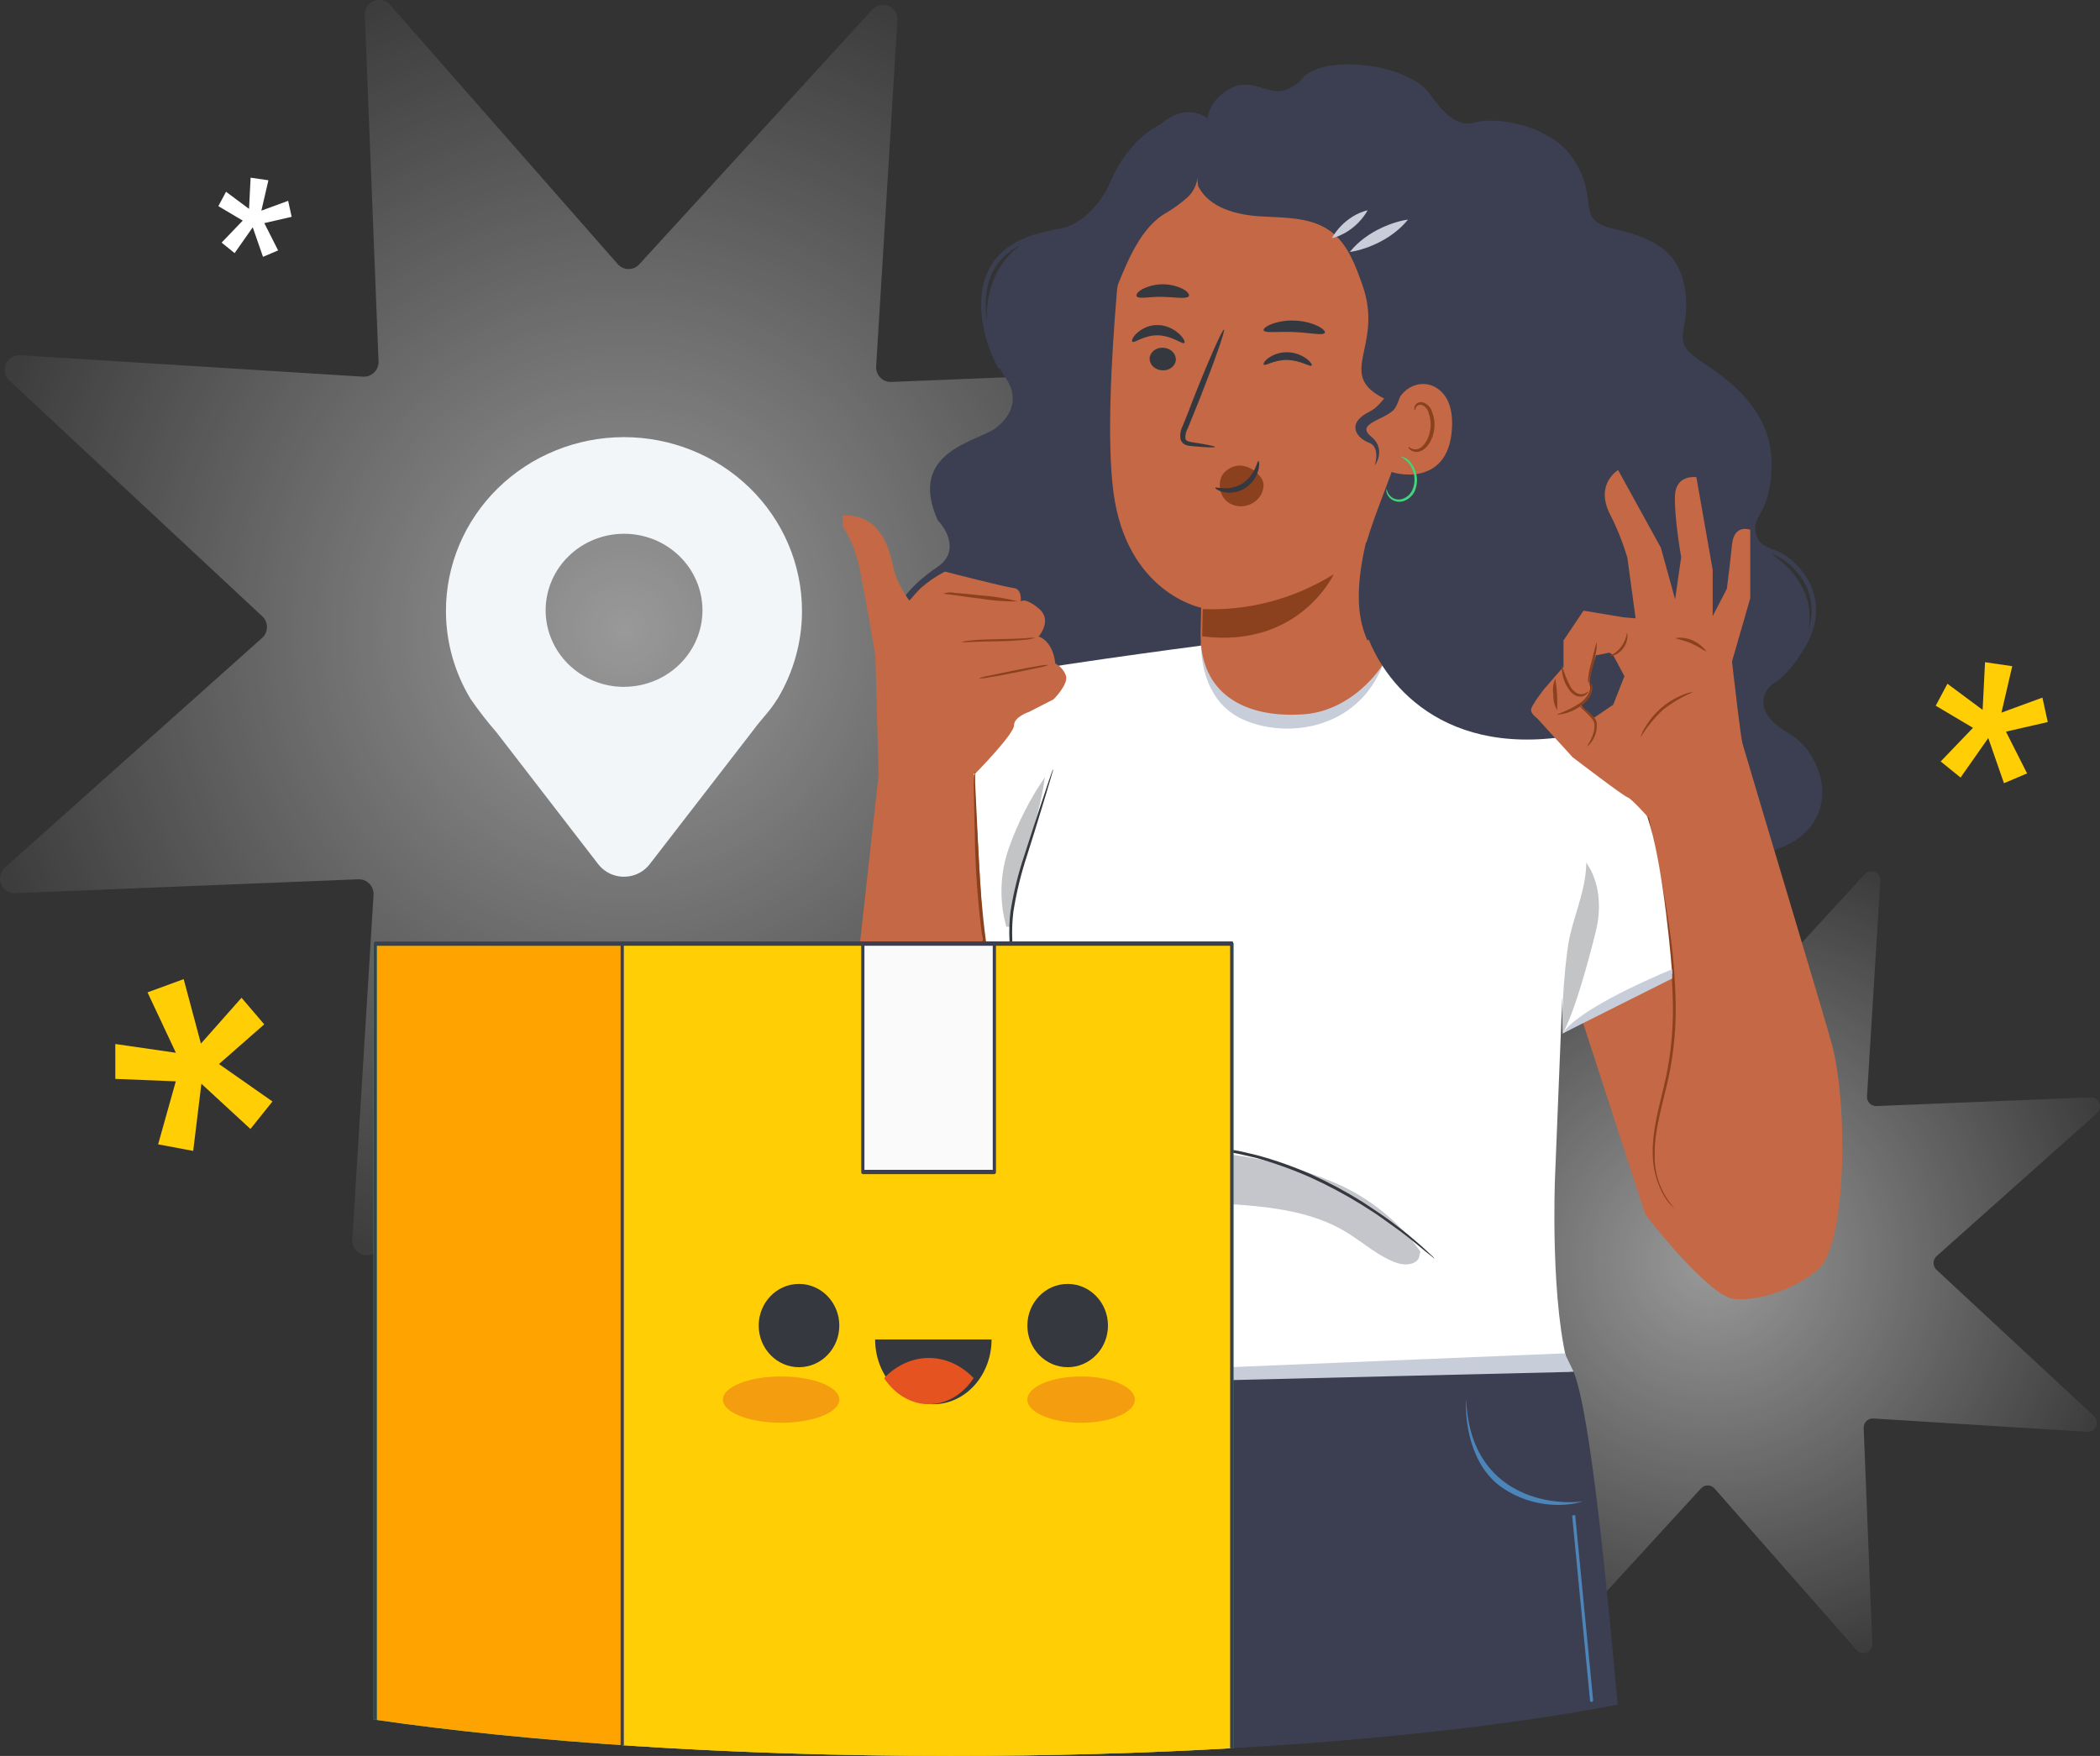 <svg viewBox="0 0 440 368" fill="none" xmlns="http://www.w3.org/2000/svg">
<rect x="0" y="0" width="440" height="368" fill="#333333" stroke="none"/>
<g clip-path="url(#clip0_1019_7229)">
<path d="M79.009 262.141L127.825 208.762C128.116 208.447 128.47 208.197 128.862 208.028C129.255 207.859 129.679 207.774 130.106 207.781C130.533 207.787 130.954 207.883 131.342 208.063C131.73 208.243 132.077 208.503 132.359 208.827L180.021 263.144C180.434 263.626 180.985 263.966 181.598 264.118C182.211 264.269 182.856 264.223 183.442 263.987C184.029 263.751 184.527 263.337 184.869 262.801C185.211 262.266 185.379 261.636 185.349 261L182.451 188.425C182.437 187.994 182.512 187.566 182.671 187.167C182.831 186.768 183.071 186.407 183.377 186.107C183.683 185.807 184.048 185.575 184.448 185.426C184.848 185.277 185.275 185.213 185.7 185.24L257.524 189.723C258.153 189.769 258.781 189.615 259.32 189.283C259.859 188.951 260.282 188.458 260.53 187.872C260.778 187.287 260.839 186.638 260.704 186.015C260.569 185.393 260.245 184.829 259.777 184.401L206.903 135.165C206.588 134.873 206.338 134.518 206.167 134.122C205.997 133.726 205.911 133.298 205.915 132.866C205.919 132.435 206.012 132.009 206.189 131.616C206.366 131.223 206.623 130.872 206.943 130.585L260.788 82.489C261.266 82.073 261.603 81.516 261.753 80.898C261.903 80.279 261.858 79.629 261.624 79.037C261.39 78.446 260.979 77.942 260.449 77.598C259.918 77.253 259.294 77.084 258.663 77.114L186.729 80.049C186.303 80.064 185.878 79.988 185.483 79.827C185.087 79.666 184.729 79.424 184.432 79.115C184.135 78.806 183.905 78.439 183.757 78.035C183.609 77.631 183.547 77.201 183.573 76.771L188.028 4.307C188.074 3.672 187.921 3.038 187.592 2.494C187.264 1.951 186.775 1.524 186.194 1.274C185.614 1.024 184.971 0.962 184.354 1.099C183.737 1.235 183.178 1.562 182.754 2.034L133.945 55.388C133.658 55.705 133.308 55.958 132.918 56.131C132.527 56.303 132.106 56.39 131.68 56.387C131.254 56.384 130.833 56.29 130.446 56.112C130.058 55.935 129.712 55.676 129.43 55.354L81.742 1.031C81.327 0.558 80.777 0.227 80.168 0.082C79.559 -0.063 78.92 -0.015 78.34 0.221C77.759 0.456 77.264 0.867 76.924 1.397C76.584 1.927 76.415 2.55 76.439 3.181L79.312 75.751C79.327 76.179 79.253 76.606 79.095 77.004C78.938 77.402 78.7 77.762 78.396 78.062C78.093 78.362 77.731 78.596 77.334 78.747C76.936 78.898 76.512 78.964 76.088 78.941L4.24 74.452C3.61 74.406 2.982 74.56 2.443 74.892C1.904 75.224 1.481 75.717 1.233 76.303C0.985 76.888 0.924 77.537 1.059 78.16C1.194 78.782 1.518 79.346 1.986 79.774L54.955 129.166C55.267 129.457 55.515 129.811 55.683 130.205C55.851 130.599 55.935 131.025 55.929 131.454C55.924 131.883 55.829 132.306 55.651 132.695C55.473 133.085 55.216 133.433 54.896 133.715L1.051 181.812C0.573 182.228 0.236 182.784 0.086 183.403C-0.064 184.021 -0.019 184.672 0.215 185.263C0.449 185.855 0.859 186.358 1.39 186.703C1.921 187.047 2.545 187.217 3.175 187.187L75.104 184.276C75.528 184.261 75.951 184.336 76.346 184.495C76.74 184.654 77.098 184.894 77.395 185.2C77.692 185.506 77.924 185.871 78.073 186.272C78.223 186.673 78.289 187.101 78.266 187.529L73.804 260.018C73.807 260.626 73.989 261.218 74.327 261.721C74.665 262.224 75.143 262.614 75.701 262.841C76.259 263.069 76.871 263.124 77.46 262.999C78.05 262.874 78.589 262.576 79.009 262.141Z" fill="url(#paint0_radial_1019_7229)" fill-opacity="0.5"/>
<path d="M325.967 345.147L356.413 311.922C356.595 311.726 356.815 311.57 357.06 311.465C357.306 311.359 357.57 311.307 357.836 311.311C358.103 311.315 358.365 311.374 358.607 311.487C358.849 311.599 359.065 311.761 359.241 311.962L388.969 345.772C389.226 346.072 389.57 346.284 389.952 346.378C390.335 346.472 390.737 346.444 391.102 346.297C391.468 346.15 391.779 345.892 391.992 345.558C392.206 345.225 392.31 344.833 392.292 344.437L390.484 299.263C390.475 298.995 390.522 298.728 390.622 298.48C390.721 298.231 390.871 298.007 391.062 297.82C391.253 297.633 391.48 297.489 391.73 297.396C391.979 297.303 392.245 297.264 392.511 297.281L437.308 300.071C437.701 300.099 438.092 300.004 438.429 299.797C438.765 299.591 439.028 299.284 439.183 298.919C439.338 298.554 439.376 298.15 439.292 297.763C439.207 297.376 439.005 297.025 438.714 296.758L405.735 266.112C405.539 265.93 405.383 265.708 405.276 265.462C405.17 265.215 405.117 264.949 405.119 264.681C405.121 264.412 405.18 264.147 405.29 263.902C405.4 263.657 405.561 263.439 405.76 263.26L439.344 233.323C439.642 233.064 439.852 232.718 439.946 232.333C440.039 231.948 440.011 231.543 439.865 231.175C439.72 230.806 439.463 230.493 439.132 230.279C438.801 230.064 438.412 229.959 438.019 229.977L393.153 231.805C392.887 231.814 392.622 231.766 392.375 231.666C392.128 231.566 391.905 231.415 391.72 231.223C391.535 231.031 391.391 230.802 391.299 230.551C391.207 230.3 391.168 230.032 391.184 229.764L393.963 184.659C393.991 184.263 393.896 183.869 393.691 183.531C393.486 183.192 393.181 182.927 392.819 182.771C392.457 182.615 392.056 182.577 391.671 182.662C391.286 182.747 390.938 182.95 390.673 183.244L360.23 216.454C360.051 216.652 359.833 216.809 359.59 216.916C359.346 217.024 359.083 217.078 358.818 217.076C358.552 217.074 358.29 217.016 358.048 216.905C357.806 216.794 357.59 216.634 357.414 216.433L327.671 182.62C327.412 182.326 327.069 182.119 326.689 182.029C326.31 181.939 325.911 181.969 325.549 182.115C325.187 182.262 324.878 182.518 324.666 182.848C324.454 183.178 324.348 183.565 324.364 183.958L326.156 229.129C326.165 229.395 326.119 229.661 326.02 229.909C325.922 230.157 325.774 230.381 325.584 230.568C325.395 230.755 325.17 230.9 324.922 230.994C324.674 231.088 324.409 231.129 324.144 231.115L279.332 228.32C278.939 228.292 278.547 228.388 278.211 228.594C277.875 228.801 277.611 229.108 277.457 229.473C277.302 229.837 277.264 230.241 277.348 230.628C277.432 231.016 277.634 231.367 277.926 231.633L310.963 262.377C311.158 262.559 311.313 262.779 311.418 263.024C311.522 263.269 311.575 263.534 311.571 263.801C311.568 264.068 311.509 264.332 311.398 264.574C311.287 264.817 311.126 265.033 310.927 265.209L277.343 295.147C277.045 295.406 276.835 295.752 276.741 296.137C276.648 296.522 276.676 296.927 276.822 297.295C276.968 297.663 277.224 297.976 277.555 298.191C277.886 298.405 278.275 298.511 278.668 298.492L323.531 296.681C323.796 296.671 324.059 296.718 324.305 296.817C324.552 296.915 324.774 297.065 324.96 297.255C325.145 297.446 325.289 297.673 325.383 297.923C325.476 298.172 325.517 298.439 325.503 298.705L322.72 343.826C322.722 344.204 322.836 344.573 323.046 344.886C323.257 345.199 323.555 345.442 323.903 345.583C324.251 345.725 324.633 345.759 325.001 345.681C325.368 345.604 325.704 345.418 325.967 345.147Z" fill="url(#paint1_radial_1019_7229)" fill-opacity="0.5"/>
<path d="M227.933 94.724C230.817 102.104 230.73 117.361 225.939 123.592C223.439 126.848 220.04 129.451 218.264 133.18C215.94 138.07 216.938 144.155 219.854 148.697C222.77 153.237 227.363 156.414 232.199 158.645C237.582 161.147 244.171 162.522 249.193 159.322C253.03 156.888 255.058 152.325 256.285 147.863C259.728 135.378 258.478 121.947 254.904 109.462C251.33 96.977 245.509 85.338 239.753 73.822" fill="#3B3F51"/>
<path d="M208.691 199.252L186.66 181.842C186.66 181.842 205.984 143.326 208.893 141.934C211.803 140.541 251.626 135.304 251.626 135.304C263.491 154.601 277.525 149.134 292.495 136.262C293.831 136.543 317.388 142.091 323.544 142.923C329.699 143.753 354.112 179.856 354.112 179.856L327.322 209.361L325.802 247.056C325.802 247.056 324.716 273.868 328.961 287.706L222.268 291.288C223.434 285.54 224.254 279.722 224.721 273.868C225.122 269.183 226.35 264.512 225.427 258.491C222.507 239.373 208.691 199.252 208.691 199.252Z" fill="white"/>
<path d="M257.479 286.535L327.844 283.626L329.721 287.505L257.479 290.415V286.535Z" fill="#C8CDDA"/>
<path d="M220.651 161.189C220.542 161.371 220.46 161.567 220.41 161.772C220.248 162.231 220.042 162.791 219.799 163.486C219.281 165.056 218.567 167.209 217.692 169.82C216.816 172.432 215.78 175.717 214.628 179.237C213.331 183.084 212.36 187.028 211.726 191.029C211.233 195.07 211.439 199.162 212.337 203.135C213.05 206.369 214.021 209.543 215.238 212.63C216.252 215.265 217.173 217.361 217.819 218.808C218.125 219.464 218.378 220.013 218.579 220.455C218.657 220.655 218.761 220.843 218.89 221.015C218.854 220.805 218.789 220.602 218.694 220.41L218.037 218.718C217.449 217.248 216.597 215.131 215.63 212.496C214.485 209.409 213.565 206.248 212.878 203.035C212.03 199.111 211.844 195.079 212.325 191.097C212.95 187.128 213.898 183.216 215.158 179.393C216.309 175.851 217.255 172.667 218.095 169.943C218.936 167.219 219.546 165.146 220.018 163.554L220.525 161.806C220.597 161.606 220.64 161.399 220.651 161.189Z" fill="#36383F"/>
<g opacity="0.3">
<path d="M297.604 262.283C293.014 255.932 286.855 250.974 279.774 247.929C272.719 244.908 265.298 242.894 257.717 241.942C254.73 241.493 251.48 241.178 248.862 242.74C246.242 244.301 245.005 248.536 247.286 250.602C248.542 251.51 250.047 251.974 251.578 251.927C262.031 252.714 273.07 252.747 282.11 258.251C285.685 260.419 288.858 263.406 292.802 264.72C294.595 265.316 297.246 264.979 297.431 263.047" fill="#3B3F51"/>
</g>
<g opacity="0.3">
<path d="M210.855 194.23C209.324 188.805 209.511 183.016 211.387 177.709C213.257 172.439 215.796 167.45 218.938 162.872C217.439 173.497 212.735 183.493 211.8 194.198" fill="#36383F"/>
</g>
<path d="M244.536 240.39C244.745 240.413 244.956 240.413 245.164 240.39H246.962H248.272L249.81 240.492C250.893 240.581 252.181 240.626 253.567 240.839L255.733 241.12C256.491 241.232 257.26 241.4 258.073 241.546C259.696 241.815 261.397 242.276 263.194 242.669C267.061 243.752 270.849 245.113 274.532 246.744C278.206 248.408 281.775 250.309 285.22 252.434C286.801 253.434 288.306 254.376 289.649 255.353C290.992 256.33 292.27 257.205 293.407 258.058C294.544 258.911 295.572 259.72 296.417 260.416C297.262 261.111 298.052 261.741 298.648 262.256L300.055 263.379C300.213 263.524 300.388 263.649 300.575 263.749C300.442 263.581 300.293 263.427 300.131 263.289L298.799 262.032C298.215 261.482 297.489 260.831 296.634 260.113C295.778 259.394 294.804 258.53 293.666 257.676C292.529 256.824 291.317 255.836 289.941 254.893C288.566 253.949 287.083 252.939 285.512 251.918C282.062 249.752 278.477 247.825 274.781 246.149C271.073 244.502 267.251 243.148 263.346 242.096C261.526 241.669 259.815 241.21 258.181 240.974C257.358 240.839 256.578 240.671 255.821 240.57L253.655 240.334C252.257 240.143 250.99 240.121 249.875 240.065C249.312 240.065 248.792 240.009 248.316 240.009H247.005L245.197 240.076C244.961 240.142 244.738 240.248 244.536 240.39Z" fill="#36383F"/>
<path d="M255.477 29.106C255.411 25.517 251.403 22.974 247.934 23.582C244.465 24.189 241.756 27.058 240.138 30.242C238.519 33.426 237.737 36.992 236.516 40.367C233.212 49.368 226.727 57.12 224.402 66.48C222.897 73.125 223.103 80.055 224.998 86.596C226.882 93.092 229.479 99.35 232.739 105.249C234.772 108.792 236.485 112.516 237.858 116.376C239.236 120.269 239.363 124.509 238.222 128.482C237.975 128.983 237.92 129.561 238.068 130.102C238.41 130.867 239.478 130.901 240.27 130.687C244.311 129.629 247.109 125.568 247.803 121.36C248.496 117.152 247.439 112.855 245.963 108.861C244.487 104.867 242.593 100.985 241.503 96.924C239.125 87.923 240.777 78.383 241.196 69.056C241.426 63.802 241.261 58.492 242.296 53.305C243.331 48.119 245.721 43.023 250.004 40.086C251.668 38.961 253.583 38.129 254.982 36.711C256.381 35.293 257.085 32.762 255.819 31.164" fill="#3B3F51"/>
<path d="M232.146 39.231C235.9 29.921 241.841 26.3 244.344 25.653V32.442L233.085 57.657L230.27 80.933L232.146 115.847L230.27 131.364C219.324 140.739 198.184 166.278 189.928 150.761C179.607 131.364 190.866 122.635 196.495 118.756C200.998 115.653 198.372 110.998 196.495 109.058C189.928 94.511 204.939 92.571 208.691 89.662C212.445 86.752 213.383 82.873 210.568 78.994C208.316 75.89 207.128 70.588 206.816 68.326C205.877 54.748 215.259 48.929 221.827 47.959C227.081 47.183 230.896 41.817 232.146 39.231Z" fill="#3B3F51"/>
<path d="M265.923 148.541C277.181 152.025 286.875 142.736 290.315 137.657C285.625 152.896 269.675 155.072 260.293 150.719C252.787 147.235 251.626 139.002 251.626 134.649C251.939 138.277 254.664 145.059 265.923 148.541Z" fill="#C8CDDA"/>
<path d="M251.552 132.733C251.552 132.733 251.672 127.291 251.672 127.347C251.672 127.403 236.046 124.277 233.287 103.104C231.912 92.579 232.818 75.386 233.995 61.353C235.085 48.714 243.548 33.376 255.751 35.007L293.712 45.892C297.409 46.386 298.63 49.658 298.467 53.515L298.739 55.326L295.577 115.698L294.486 125.818C293.93 137.298 284.257 149.431 272.327 149.746C260.811 150.33 251.4 145.439 251.552 132.733Z" fill="#C46845"/>
<path d="M240.865 75.056C240.843 75.702 241.103 76.33 241.589 76.806C242.076 77.283 242.751 77.57 243.47 77.608C243.821 77.64 244.175 77.609 244.512 77.517C244.849 77.425 245.162 77.273 245.433 77.071C245.703 76.869 245.926 76.62 246.088 76.339C246.25 76.058 246.347 75.751 246.374 75.436C246.397 74.792 246.138 74.166 245.654 73.689C245.169 73.213 244.498 72.924 243.78 72.885C243.429 72.852 243.074 72.883 242.737 72.975C242.399 73.067 242.085 73.218 241.814 73.421C241.542 73.623 241.318 73.872 241.155 74.152C240.992 74.433 240.894 74.74 240.865 75.056Z" fill="#36383F"/>
<path d="M237.252 71.597C237.587 72.056 239.719 70.164 242.704 70.278C245.689 70.393 247.845 72.3 248.167 71.855C248.341 71.655 248.006 70.838 247.015 69.934C245.741 68.79 244.217 68.159 242.647 68.128C241.098 68.073 239.574 68.635 238.301 69.734C237.367 70.579 237.033 71.397 237.252 71.597Z" fill="#36383F"/>
<path d="M264.789 76.427C265.095 76.771 267.063 75.351 269.803 75.448C272.543 75.545 274.511 76.954 274.818 76.62C274.966 76.481 274.659 75.857 273.76 75.19C272.592 74.329 271.193 73.852 269.75 73.824C268.324 73.788 266.924 74.214 265.752 75.04C264.937 75.653 264.63 76.255 264.789 76.427Z" fill="#36383F"/>
<path d="M254.565 93.677C254.565 93.505 252.795 93.141 249.899 92.696C249.164 92.593 248.474 92.433 248.362 91.909C248.316 91.127 248.508 90.351 248.907 89.685L251.213 83.982C254.421 75.873 256.782 69.155 256.448 69.075C256.113 68.995 253.262 75.405 250.056 83.514C249.313 85.514 248.57 87.415 247.828 89.217C247.342 90.112 247.18 91.154 247.371 92.16C247.474 92.429 247.634 92.671 247.841 92.868C248.047 93.065 248.293 93.213 248.562 93.3C248.968 93.422 249.388 93.491 249.81 93.505C252.739 93.779 254.555 93.836 254.565 93.677Z" fill="#36383F"/>
<path d="M252.007 127.639C261.591 128.047 271.09 125.525 279.447 120.353C279.447 120.353 272.229 135.975 251.887 133.351L252.007 127.639Z" fill="#8C411E"/>
<path d="M264.768 69.247C265.083 69.877 267.853 69.43 271.166 69.585C274.479 69.74 277.185 70.37 277.575 69.767C277.748 69.484 277.25 68.9 276.124 68.334C274.647 67.638 272.997 67.247 271.307 67.192C269.614 67.103 267.921 67.36 266.371 67.941C265.19 68.416 264.627 68.945 264.768 69.247Z" fill="#36383F"/>
<path d="M238.182 62.131C238.727 62.727 240.962 62.131 243.616 62.21C246.27 62.29 248.525 62.707 249.06 62.111C249.291 61.813 248.955 61.227 248.011 60.651C246.671 59.947 245.164 59.578 243.631 59.578C242.1 59.578 240.592 59.947 239.252 60.651C238.266 61.247 237.941 61.843 238.182 62.131Z" fill="#36383F"/>
<path d="M256.164 99.457C256.593 98.886 257.134 98.42 257.749 98.093C258.365 97.766 259.04 97.585 259.727 97.563C260.509 97.589 261.276 97.788 261.982 98.146C262.687 98.504 263.313 99.014 263.821 99.644L263.898 99.714L264.041 99.878C264.439 100.327 264.687 100.902 264.748 101.515C264.756 102.202 264.606 102.881 264.309 103.492C264.013 104.104 263.58 104.629 263.048 105.022C262.226 105.686 261.231 106.064 260.198 106.106C259.165 106.148 258.147 105.851 257.278 105.256C256.434 104.618 255.85 103.665 255.643 102.589C255.437 101.513 255.623 100.394 256.164 99.457Z" fill="#8C411E"/>
<path d="M263.671 96.613C263.504 96.613 263.372 97.307 262.916 98.29C262.331 99.552 261.413 100.615 260.271 101.355C259.104 102.053 257.77 102.386 256.426 102.315C255.381 102.315 254.726 102.061 254.648 102.223C254.57 102.385 255.17 102.847 256.326 103.125C257.871 103.457 259.481 103.176 260.837 102.338C262.193 101.498 263.193 100.155 263.637 98.579C263.96 97.388 263.804 96.613 263.671 96.613Z" fill="#36383F"/>
<path d="M250.931 35.651C251.041 36.72 250.904 37.803 250.527 38.803C250.152 39.804 249.549 40.693 248.773 41.394C247.197 42.772 245.494 43.981 243.691 45.003C238.296 48.545 235.63 56.286 233.106 62.426C228.661 53.516 235.491 41.995 241.144 35.015C242.109 33.713 243.304 32.619 244.662 31.791C245.347 31.384 246.111 31.147 246.896 31.098C247.682 31.049 248.468 31.189 249.194 31.508" fill="#3B3F51"/>
<path d="M266.647 21.597C262.396 21.53 257.919 22.113 254.448 24.657C250.975 27.212 248.899 32.222 250.727 36.224L251.041 39.014C253.43 43.677 259.206 45.066 264.3 45.358C264.93 45.394 265.567 45.423 266.207 45.452C270.74 45.659 275.427 45.872 279.009 48.642C282.416 51.264 284.038 55.68 285.498 59.85C287.487 65.564 286.58 69.855 285.85 73.309C284.872 77.933 284.211 81.058 291.23 84.092C296.384 86.324 293.565 93.754 290.059 102.996C288.775 106.381 287.398 110.01 286.288 113.715L286.212 113.614C283.67 124.499 284.723 130.242 286.506 134.197C290.61 132.365 295.055 131.364 299.697 131.364C306.187 131.364 312.292 133.322 317.617 136.769C317.387 136.083 317.16 135.396 316.939 134.707C309.899 112.582 312.147 101.21 314.235 90.643C315.673 83.369 317.035 76.476 315.241 66.72C313.435 56.902 303.906 42.578 297.417 35.136C289.749 26.304 278.111 21.765 266.647 21.597Z" fill="#3B3F51"/>
<path d="M325.968 154.639C298.947 157.744 287.814 139.769 285.625 130.394L298.76 118.757L309.08 88.692L298.76 37.292C316.585 61.537 321.277 64.447 320.338 101.3C319.588 130.783 337.539 132.334 346.608 129.425C350.986 136.537 352.988 151.536 325.968 154.639Z" fill="#3B3F51"/>
<path d="M272.49 16.925C266.86 21.774 264.983 16.925 259.355 17.895C256.227 18.865 250.723 22.744 253.726 30.503C253.875 30.889 254.012 31.247 254.139 31.577C254 31.541 253.861 31.506 253.726 31.473C254.915 34.237 256.555 37.877 254.139 31.577C263.357 33.929 281.729 40.317 284.686 47.96C287.688 55.718 302.199 73.175 309.08 80.933L297.821 140.092L323.152 152.7L369.124 178.886C386.95 175.006 383.197 158.519 374.754 153.67C366.31 148.821 370.063 143.972 371.939 143.002C373.44 142.227 375.692 139.446 376.63 138.153C384.136 124.575 372.877 116.817 369.124 114.877C366.122 113.325 367.873 109.058 369.124 107.119C370.063 105.502 371.751 100.718 371.001 94.511C370.063 86.752 364.433 80.933 356.928 76.084C349.422 71.235 354.113 70.266 353.175 61.537C352.237 52.809 346.608 49.899 338.164 47.96C329.72 46.02 335.349 42.141 329.72 33.412C325.217 26.43 314.083 24.361 309.08 25.654C306.578 26.3 303.813 25.791 299.697 19.835C295.006 13.046 276.242 11.106 272.49 16.925Z" fill="#3B3F51"/>
<path d="M295.007 46.02C292.505 46.343 286.563 48.153 282.81 52.808C285.312 52.485 291.254 50.675 295.007 46.02Z" fill="#C8CDDA"/>
<path d="M286.563 44.079C285.024 44.356 281.367 45.908 279.058 49.898C280.598 49.621 284.254 48.069 286.563 44.079Z" fill="#C8CDDA"/>
<path d="M292.241 86.344C292.553 81.847 297.295 78.968 300.98 81.296C303.006 82.577 304.514 85.096 304.213 89.864C303.448 102.559 291.39 99.14 291.39 98.769C291.39 98.398 291.928 91.618 292.241 86.344Z" fill="#C46845"/>
<path d="M295.08 93.611C295.08 93.611 295.277 93.771 295.607 93.951C296.078 94.194 296.621 94.243 297.126 94.089C298.386 93.696 299.544 91.755 299.73 89.601C299.825 88.576 299.694 87.543 299.347 86.577C299.262 86.195 299.087 85.84 298.836 85.543C298.586 85.248 298.268 85.019 297.911 84.879C297.683 84.801 297.435 84.807 297.211 84.896C296.986 84.985 296.799 85.152 296.682 85.367C296.506 85.696 296.568 85.94 296.496 85.962C296.423 85.983 296.258 85.739 296.382 85.251C296.466 84.958 296.644 84.703 296.888 84.529C297.227 84.303 297.638 84.219 298.035 84.296C298.507 84.425 298.939 84.676 299.29 85.025C299.641 85.374 299.899 85.81 300.039 86.29C300.476 87.359 300.65 88.521 300.546 89.675C300.318 92.084 298.975 94.269 297.26 94.662C296.942 94.733 296.611 94.731 296.293 94.656C295.975 94.581 295.678 94.434 295.421 94.227C295.08 93.909 295.029 93.633 295.08 93.611Z" fill="#8C411E"/>
<path d="M290.507 102.504C290.507 102.504 290.423 102.74 290.507 103.17C290.676 103.777 291.047 104.305 291.556 104.662C291.944 104.923 292.386 105.087 292.847 105.141C293.308 105.195 293.775 105.138 294.211 104.974C294.743 104.776 295.227 104.464 295.631 104.058C296.034 103.653 296.348 103.163 296.55 102.622C296.903 101.656 296.991 100.609 296.806 99.595C296.621 98.582 296.17 97.638 295.501 96.867C295.25 96.531 294.934 96.251 294.573 96.044C294.212 95.838 293.814 95.708 293.403 95.664C294.087 96.033 294.699 96.528 295.207 97.124C295.721 97.792 296.08 98.57 296.257 99.401C296.469 100.404 296.392 101.448 296.036 102.407C295.867 102.879 295.602 103.309 295.258 103.668C294.914 104.027 294.5 104.307 294.043 104.49C293.676 104.642 293.281 104.707 292.886 104.679C292.492 104.651 292.109 104.532 291.766 104.329C291.305 104.038 290.939 103.611 290.717 103.105C290.58 102.74 290.559 102.504 290.507 102.504Z" fill="#41D679"/>
<path d="M345.609 174.924L343.313 163.509L364.436 153.591L364.983 155.449C368.001 165.794 383.045 215.655 383.964 219.381C387.353 233.217 386.599 260.596 381.241 265.719C376.955 269.817 368.722 272.833 363.277 272.214C357.832 271.595 344.732 254.531 344.732 254.531L329.055 206.289L345.609 174.924Z" fill="#C46845"/>
<path d="M344.672 167.836C344.675 168.132 344.71 168.426 344.775 168.714C344.89 169.345 345.027 170.179 345.21 171.238C345.612 173.49 346.196 176.609 346.895 180.461C347.594 184.313 348.442 188.998 349.187 194.178C349.998 199.775 350.442 205.417 350.516 211.071C350.567 216.735 349.917 222.385 348.579 227.896C347.33 232.952 346.184 237.615 346.288 241.636C346.269 244.791 347.091 247.898 348.671 250.646C349.238 251.659 349.992 252.56 350.894 253.303C347.978 250.092 346.475 245.877 346.712 241.58C346.643 237.638 347.857 233.043 349.107 227.975C350.476 222.427 351.146 216.734 351.1 211.026C351.033 205.337 350.57 199.659 349.714 194.032C348.969 188.84 348.087 184.2 347.319 180.314C346.551 176.43 345.898 173.354 345.451 171.125C345.222 170.077 345.039 169.255 344.912 168.624C344.847 168.357 344.767 168.095 344.672 167.836Z" fill="#8C411E"/>
<path d="M350.36 204.101L327.408 216.578L326.905 187.613L335.349 172.096L344.731 170.157C347.733 177.14 349.735 195.695 350.36 204.101Z" fill="white"/>
<path d="M327.408 216.578C330.41 211.922 344.106 205.717 350.36 203.131V205.071L327.408 216.578Z" fill="#C8CDDA"/>
<g opacity="0.3">
<path d="M332.279 180.674C335.236 184.784 335.573 190.325 334.355 195.237C333.137 200.149 329.983 212.178 327.408 216.578C327.06 212.214 327.965 200.194 328.974 195.935C330.192 190.837 332.372 185.878 332.36 180.628" fill="#36383F"/>
</g>
<path d="M323.551 144.379L327.59 139.741V134.229L331.781 127.978L340.14 129.367L342.7 129.591L340.972 116.909C340.013 113.665 338.755 110.524 337.213 107.532C334.233 101.347 339.028 98.513 339.028 98.513L347.992 114.78L350.973 125.591L352.247 116.774C352.247 116.774 350.735 108.193 350.951 103.778C351.167 99.364 355.433 100.003 355.433 100.003L358.846 119.418V129.132L361.816 123.395C361.816 123.395 362.454 118.533 362.896 114.119C363.339 109.705 366.72 111.027 366.72 111.027V125.379L362.896 138.621C362.896 138.621 364.878 156.272 365.299 156.933L345.39 171.353C345.39 171.353 341.825 167.324 340.993 167.088C340.162 166.853 329.502 158.698 329.502 158.698L322.061 150.53C322.061 150.53 320.786 149.656 320.786 148.771C320.786 147.886 323.551 144.379 323.551 144.379ZM333.83 150.53L338.013 147.684L340.356 141.724L338.617 138.464L338.013 137.344L337.235 136.784L334.395 137.344C334.395 137.344 332.545 142.513 333.188 143.824C333.382 145.808 330.971 147.505 330.971 147.505L333.83 150.53Z" fill="#C46845"/>
<path d="M337.322 137.39C337.322 137.457 337.689 137.501 338.24 137.312C338.96 137.042 339.596 136.558 340.075 135.915C340.564 135.285 340.876 134.515 340.973 133.697C341.034 133.077 340.973 132.688 340.871 132.7C340.704 133.751 340.29 134.736 339.668 135.561C339.046 136.385 338.238 137.02 337.322 137.401V137.39Z" fill="#8C411E"/>
<path d="M326.261 148.844C326.371 146.623 326.24 144.399 325.869 142.196C325.413 143.274 325.274 144.418 325.462 145.542C325.396 146.676 325.669 147.804 326.261 148.844Z" fill="#8C411E"/>
<path d="M332.565 156.44C332.565 156.44 333.045 156.102 333.583 155.298C334.321 154.225 334.664 152.885 334.544 151.545C334.487 151.136 334.327 150.751 334.083 150.436C333.862 150.172 333.631 149.928 333.41 149.706C333.018 149.33 332.607 148.977 332.18 148.65C331.45 148.078 330.931 147.825 330.893 147.909C331.225 148.288 331.582 148.642 331.959 148.967C332.296 149.284 332.68 149.664 333.093 150.109C333.295 150.33 333.506 150.573 333.708 150.827C333.889 151.071 334.009 151.362 334.054 151.673C334.13 152.324 334.068 152.987 333.871 153.607C333.729 154.138 333.525 154.645 333.266 155.119C332.843 155.901 332.497 156.387 332.565 156.44Z" fill="#8C411E"/>
<path d="M327.226 139.347C327.152 141.159 327.653 142.941 328.636 144.364C329.01 144.958 329.505 145.438 330.079 145.76C330.571 146.003 331.118 146.059 331.641 145.92C332.556 145.661 332.793 144.944 332.717 144.932C332.642 144.919 332.319 145.376 331.565 145.475C331.129 145.535 330.686 145.445 330.295 145.217C329.811 144.918 329.395 144.495 329.078 143.98C328.305 142.524 327.683 140.969 327.226 139.347Z" fill="#8C411E"/>
<path d="M332.819 143.146C332.954 143.146 333.282 141.254 333.947 138.938C334.205 137.935 334.4 136.918 334.531 135.893C334.61 135.1 334.531 134.6 334.531 134.6C334.531 134.6 334.351 135.067 334.171 135.828C333.912 136.916 333.675 137.818 333.427 138.807C332.707 141.135 332.628 143.146 332.819 143.146Z" fill="#8C411E"/>
<path d="M326.3 149.793C328.061 149.645 329.754 149.003 331.209 147.934C331.817 147.551 332.36 147.062 332.816 146.487C333.175 145.991 333.423 145.416 333.543 144.804C333.707 144.259 333.679 143.669 333.466 143.146C333.367 143.146 333.466 143.78 333.157 144.698C332.765 145.862 331.98 146.827 330.956 147.404C328.524 149.028 326.245 149.592 326.3 149.793Z" fill="#8C411E"/>
<path d="M343.752 154.54C345.019 152.414 346.582 150.478 348.392 148.793C350.334 147.248 352.483 145.986 354.776 145.044C354.039 145.094 353.317 145.283 352.648 145.6C349.289 146.936 346.474 149.366 344.657 152.501C344.227 153.115 343.92 153.808 343.752 154.54Z" fill="#8C411E"/>
<path d="M351.103 133.713C351.103 133.912 352.619 134.069 354.377 134.847C356.134 135.625 357.408 136.64 357.534 136.482C356.701 135.45 355.693 134.666 354.586 134.187C353.478 133.708 352.299 133.545 351.135 133.713H351.103Z" fill="#8C411E"/>
<path d="M216.802 216.945C217.055 218.594 217.899 263.258 215.311 267.313C211.244 273.751 198.133 285.273 189.976 282.121C176.744 277.005 173.752 248.166 173.993 253.52L184.299 160.459L204.002 161.429L205.878 193.433V199.252C206.279 203.052 213.329 206.335 214.423 209.988L216.802 216.945Z" fill="#C46845"/>
<path d="M204.383 162.082C204.383 162.082 212.459 153.857 212.459 152.033C212.459 150.209 215.618 149.19 215.618 149.19L220.745 146.561C220.745 146.561 224.045 143.311 223.298 141.487C222.873 140.428 222.092 139.564 221.097 139.051C221.097 139.051 220.843 134.588 217.62 133.387C217.62 133.387 220.646 129.988 217.62 127.507C214.594 125.027 213.868 126.08 213.868 126.08C213.868 126.08 214.198 123.441 212.426 123.248C210.654 123.055 197.979 119.793 197.979 119.793C196.163 120.732 194.465 121.892 192.918 123.248C191.344 124.868 190.552 125.876 190.552 125.876C189.162 124.054 188.093 121.995 187.394 119.793C186.613 116.745 185.424 107.615 176.556 108.023V110.288C178.3 112.994 179.507 116.028 180.11 119.215C181.287 124.879 183.411 137.465 183.411 137.465L184.071 162.138L204.383 162.082Z" fill="#C46845"/>
<path d="M214.169 251.622C214.281 251.322 214.361 251.016 214.408 250.706C214.528 250.096 214.752 249.215 214.872 248.051C215.314 244.78 215.378 241.486 215.066 238.206C214.59 233.345 213.726 228.51 212.48 223.729C211.179 218.326 209.415 212.426 208.099 206.187C205.528 193.676 205.199 182.181 204.781 173.886C204.586 169.784 204.422 166.438 204.317 164.065V162.126C204.319 161.815 204.309 162.037 204.227 161.732C204.018 162.126 204.205 161.814 204.227 162.126C204.001 162.398 204.018 162.945 204.018 164.065C204.018 166.449 204.138 169.794 204.227 173.897C204.328 184.732 205.378 195.548 207.367 206.278C208.697 212.551 210.491 218.439 211.852 223.83C213.124 228.587 214.037 233.394 214.587 238.229C214.925 241.49 214.925 244.767 214.587 248.028C214.513 249.159 214.333 250.085 214.259 250.696C214.192 251.001 214.162 251.311 214.169 251.622Z" fill="#8C411E"/>
<path d="M197.685 124.414C197.685 124.511 198.561 124.484 199.961 124.719C201.361 124.954 203.307 125.203 205.429 125.452C208.039 125.891 210.671 126.089 213.303 126.046C210.743 125.384 208.148 124.964 205.538 124.788C203.35 124.539 201.438 124.359 200.07 124.262C199.277 124.076 198.461 124.128 197.685 124.414Z" fill="#8C411E"/>
<path d="M201.358 134.582C202.129 134.619 202.902 134.599 203.666 134.523C205.074 134.456 206.993 134.431 209.211 134.389C211.067 134.377 212.92 134.274 214.757 134.079C215.523 134.029 216.273 133.884 216.976 133.652C216.207 133.64 215.439 133.68 214.68 133.768C213.271 133.86 211.353 133.92 209.134 133.953C206.916 133.986 204.986 134.071 203.588 134.213C202.825 134.251 202.074 134.376 201.358 134.582Z" fill="#8C411E"/>
<path d="M205.034 142.196C205.772 142.2 206.507 142.118 207.225 141.956C208.568 141.745 210.408 141.42 212.445 140.997C214.481 140.575 216.31 140.23 217.613 139.933C218.342 139.818 219.054 139.621 219.732 139.347C218.99 139.344 218.251 139.424 217.531 139.588C216.197 139.799 214.347 140.124 212.362 140.546C210.377 140.968 208.506 141.313 207.194 141.62C206.451 141.729 205.725 141.922 205.034 142.196Z" fill="#8C411E"/>
<path d="M236.14 367.378L231.677 289.863L329.721 287.505C333.335 296.674 336.797 333.863 338.944 357.242C312.506 362.344 276.695 365.987 236.14 367.378Z" fill="#3B3F51"/>
<path d="M307.203 293.323C307.954 312.72 323.778 315.63 331.597 314.66C328.782 315.63 321.464 316.406 314.709 311.75C307.954 307.095 306.891 297.526 307.203 293.323Z" fill="#4C85BA"/>
<path fill-rule="evenodd" clip-rule="evenodd" d="M333.796 356.33L330.043 317.538L329.396 317.601L333.149 356.394C333.166 356.574 333.325 356.705 333.503 356.688C333.682 356.67 333.814 356.511 333.796 356.33Z" fill="#4C85BA"/>
<path d="M211.547 224.68C211.861 224.041 212.048 223.344 212.098 222.629C212.294 220.904 212.092 219.156 211.51 217.527C210.927 215.899 209.979 214.436 208.746 213.257C208.259 212.747 207.677 212.343 207.037 212.069C207.037 212.145 207.643 212.582 208.516 213.504C209.631 214.71 210.497 216.138 211.061 217.701C211.619 219.267 211.857 220.936 211.759 222.601C211.686 223.873 211.428 224.652 211.547 224.68Z" fill="#FAFAFA"/>
<path d="M210.327 229.524C210.455 229.524 210.675 229.077 210.813 228.45C210.952 227.823 210.96 227.301 210.813 227.273C210.666 227.244 210.474 227.718 210.327 228.346C210.18 228.972 210.198 229.494 210.327 229.524Z" fill="#FAFAFA"/>
<path d="M83.235 210.81L106.78 207.077L107.871 214.426L84.325 218.159L83.235 210.81Z" fill="#FAFAFA"/>
<path d="M78.619 360.415V197.763H258.082V366.382C239.603 367.432 219.844 368 199.311 368C153.294 368 111.165 365.146 78.619 360.415Z" fill="#41D679"/>
<path d="M78.619 360.415V197.763H258.082V366.382C239.603 367.432 219.844 368 199.311 368C153.294 368 111.165 365.146 78.619 360.415Z" fill="#FFA300"/>
<path d="M78.282 360.366V197.764C78.282 197.514 78.43 197.312 78.618 197.312H258.08C258.269 197.312 258.417 197.514 258.417 197.764V366.364C258.193 366.377 257.968 366.389 257.744 366.402V198.215H78.955V360.464C78.73 360.431 78.506 360.399 78.282 360.366Z" fill="#41D679"/>
<path d="M78.282 360.366V197.764C78.282 197.514 78.433 197.312 78.618 197.312H258.08C258.267 197.312 258.417 197.514 258.417 197.764V366.364C258.193 366.377 257.968 366.389 257.744 366.402V198.215H78.955V360.464C78.73 360.431 78.506 360.399 78.282 360.366Z" fill="#3B3F51"/>
<path d="M130.374 365.748V197.763H258.081V366.382C239.602 367.432 219.843 368 199.31 368C174.961 368 151.702 367.201 130.374 365.748Z" fill="#FFCE05"/>
<path d="M130.036 365.726V197.764C130.036 197.514 130.188 197.312 130.373 197.312H258.08C258.267 197.312 258.417 197.514 258.417 197.764V366.364C258.193 366.377 257.968 366.389 257.744 366.402V198.215H130.709V365.771C130.485 365.756 130.261 365.741 130.036 365.726Z" fill="#3B3F51"/>
<path d="M180.785 197.764H208.342V245.615H180.785V197.764Z" fill="#FAFAFA"/>
<path fill-rule="evenodd" clip-rule="evenodd" d="M208.678 197.764C208.678 197.514 208.527 197.312 208.342 197.312H180.784C180.599 197.312 180.448 197.514 180.448 197.764V245.615C180.448 245.864 180.599 246.066 180.784 246.066H208.342C208.527 246.066 208.678 245.864 208.678 245.615V197.764ZM208.005 198.215V245.163H181.12V198.215H208.005Z" fill="#3B3F51"/>
<path d="M167.412 286.535C172.075 286.535 175.855 282.627 175.855 277.807C175.855 272.986 172.075 269.078 167.412 269.078C162.749 269.078 158.968 272.986 158.968 277.807C158.968 282.627 162.749 286.535 167.412 286.535Z" fill="#36383F"/>
<path d="M223.704 286.535C228.367 286.535 232.147 282.627 232.147 277.807C232.147 272.986 228.367 269.078 223.704 269.078C219.041 269.078 215.26 272.986 215.26 277.807C215.26 282.627 219.041 286.535 223.704 286.535Z" fill="#36383F"/>
<path d="M207.755 280.717C207.755 284.318 206.469 287.771 204.182 290.317C201.895 292.864 198.792 294.294 195.558 294.294C192.323 294.294 189.221 292.864 186.934 290.317C184.646 287.771 183.361 284.318 183.361 280.717H207.755Z" fill="#36383F"/>
<path d="M204.001 288.822C202.873 290.53 201.444 291.909 199.82 292.856C198.196 293.803 196.418 294.294 194.619 294.294C192.818 294.294 191.04 293.803 189.416 292.856C187.794 291.909 186.365 290.53 185.236 288.822C187.849 286.095 191.177 284.596 194.619 284.596C198.06 284.596 201.388 286.095 204.001 288.822Z" fill="#E55420"/>
<path opacity="0.4" d="M163.66 298.173C170.395 298.173 175.856 296.002 175.856 293.324C175.856 290.646 170.395 288.475 163.66 288.475C156.924 288.475 151.463 290.646 151.463 293.324C151.463 296.002 156.924 298.173 163.66 298.173Z" fill="#E55420"/>
<path opacity="0.4" d="M226.518 298.173C232.736 298.173 237.777 296.002 237.777 293.324C237.777 290.646 232.736 288.475 226.518 288.475C220.301 288.475 215.259 290.646 215.259 293.324C215.259 296.002 220.301 298.173 226.518 298.173Z" fill="#E55420"/>
<path d="M291.986 85.927C293.692 84.221 294.945 75.856 294.257 75.121C294.246 75.844 291.006 84.262 286.945 86.275C281.869 88.791 284.338 91.869 286.841 92.78C288.844 93.508 288.464 96.278 288.023 97.571C288.881 96.429 289.933 93.613 287.281 91.486C283.967 88.826 289.854 88.06 291.986 85.927Z" fill="#3B3F51"/>
<path fill-rule="evenodd" clip-rule="evenodd" d="M207.259 58.781C209.42 52.081 215.978 50.051 220.021 49.408L219.878 48.45C215.789 49.1 208.713 51.208 206.37 58.474C205.206 62.081 205.456 65.978 206.217 69.357C206.979 72.738 208.265 75.646 209.227 77.303L210.031 76.805C209.117 75.229 207.87 72.415 207.131 69.137C206.392 65.856 206.171 62.156 207.259 58.781Z" fill="#3B3F51"/>
<path fill-rule="evenodd" clip-rule="evenodd" d="M368.869 113.685C368.161 112.954 367.716 111.881 367.716 110.028H366.778C366.778 112.053 367.271 113.405 368.206 114.371C369.114 115.31 370.387 115.824 371.79 116.307C373.547 116.912 376.733 119.248 378.436 122.849C380.114 126.395 380.375 131.212 376.254 136.892L377.005 137.473C381.327 131.515 381.119 126.311 379.279 122.422C377.464 118.587 374.082 116.074 372.087 115.387C370.674 114.9 369.603 114.444 368.869 113.685Z" fill="#3B3F51"/>
<path d="M93.436 128.089C93.429 123.306 94.387 118.567 96.254 114.145C98.123 109.723 100.865 105.704 104.324 102.317C107.783 98.93 111.892 96.241 116.415 94.405C120.938 92.569 125.787 91.62 130.686 91.614C135.584 91.608 140.437 92.544 144.966 94.37C149.494 96.195 153.61 98.873 157.078 102.252C160.547 105.63 163.299 109.643 165.18 114.061C167.06 118.478 168.031 123.214 168.037 127.998C168.044 134.496 166.271 140.876 162.901 146.478L162.793 146.608C161.377 148.964 159.571 150.643 157.765 153.113L136.11 181.138C135.028 182.529 133.427 183.443 131.655 183.681C129.884 183.919 128.088 183.461 126.663 182.406C126.173 182.042 125.736 181.616 125.363 181.138L104.057 153.515C102.112 151.276 100.293 148.934 98.61 146.502C95.234 140.925 93.447 134.568 93.436 128.089ZM130.787 143.941C135.137 143.93 139.304 142.237 142.378 139.232C145.45 136.227 147.179 132.154 147.183 127.907C147.183 123.652 145.452 119.572 142.372 116.564C139.291 113.556 135.112 111.865 130.756 111.865C126.399 111.865 122.219 113.555 119.138 116.563C116.056 119.572 114.323 123.652 114.322 127.907C114.323 132.162 116.055 136.244 119.137 139.253C122.219 142.263 126.398 143.954 130.756 143.956L130.787 143.941Z" fill="#F2F6F9"/>
<path d="M52.472 236.604L57.091 230.842L45.88 222.997L55.363 214.68L50.607 209.107L42.099 218.715L38.485 205.202L30.909 207.978L36.854 220.637L24.158 218.797L24.162 226.111L36.834 226.621L33.129 239.827L40.479 241.204L42.195 227.129L52.472 236.604Z" fill="#FFCE05"/>
<path d="M419.88 164.142L424.721 162.087L420.296 153.333L429.056 151.325L427.933 146.198L419.353 149.351L421.613 139.615L415.913 138.783L415.407 148.775L408.032 143.296L405.58 147.901L413.386 152.535L406.621 159.587L410.786 162.955L416.59 154.68L419.88 164.142Z" fill="#FFCE05"/>
<path d="M55.106 53.825L58.272 52.48L55.378 46.755L61.108 45.442L60.373 42.088L54.761 44.15L56.24 37.782L52.511 37.239L52.18 43.774L47.357 40.19L45.753 43.202L50.858 46.233L46.434 50.846L49.158 53.049L52.954 47.636L55.106 53.825Z" fill="white"/>
</g>
<defs>
<radialGradient id="paint0_radial_1019_7229" cx="0" cy="0" r="1" gradientUnits="userSpaceOnUse" gradientTransform="translate(130.893 132.039) rotate(103.474) scale(140.185 139.12)">
<stop stop-color="white"/>
<stop offset="1" stop-color="white" stop-opacity="0.1"/>
</radialGradient>
<radialGradient id="paint1_radial_1019_7229" cx="0" cy="0" r="1" gradientUnits="userSpaceOnUse" gradientTransform="translate(358.327 264.166) rotate(103.501) scale(87.268 86.761)">
<stop stop-color="#FFCE00"/>
<stop offset="0" stop-color="white"/>
<stop offset="1" stop-color="white" stop-opacity="0.1"/>
</radialGradient>
<clipPath id="clip0_1019_7229">
<rect width="440" height="368" fill="white"/>
</clipPath>
</defs>
</svg>
